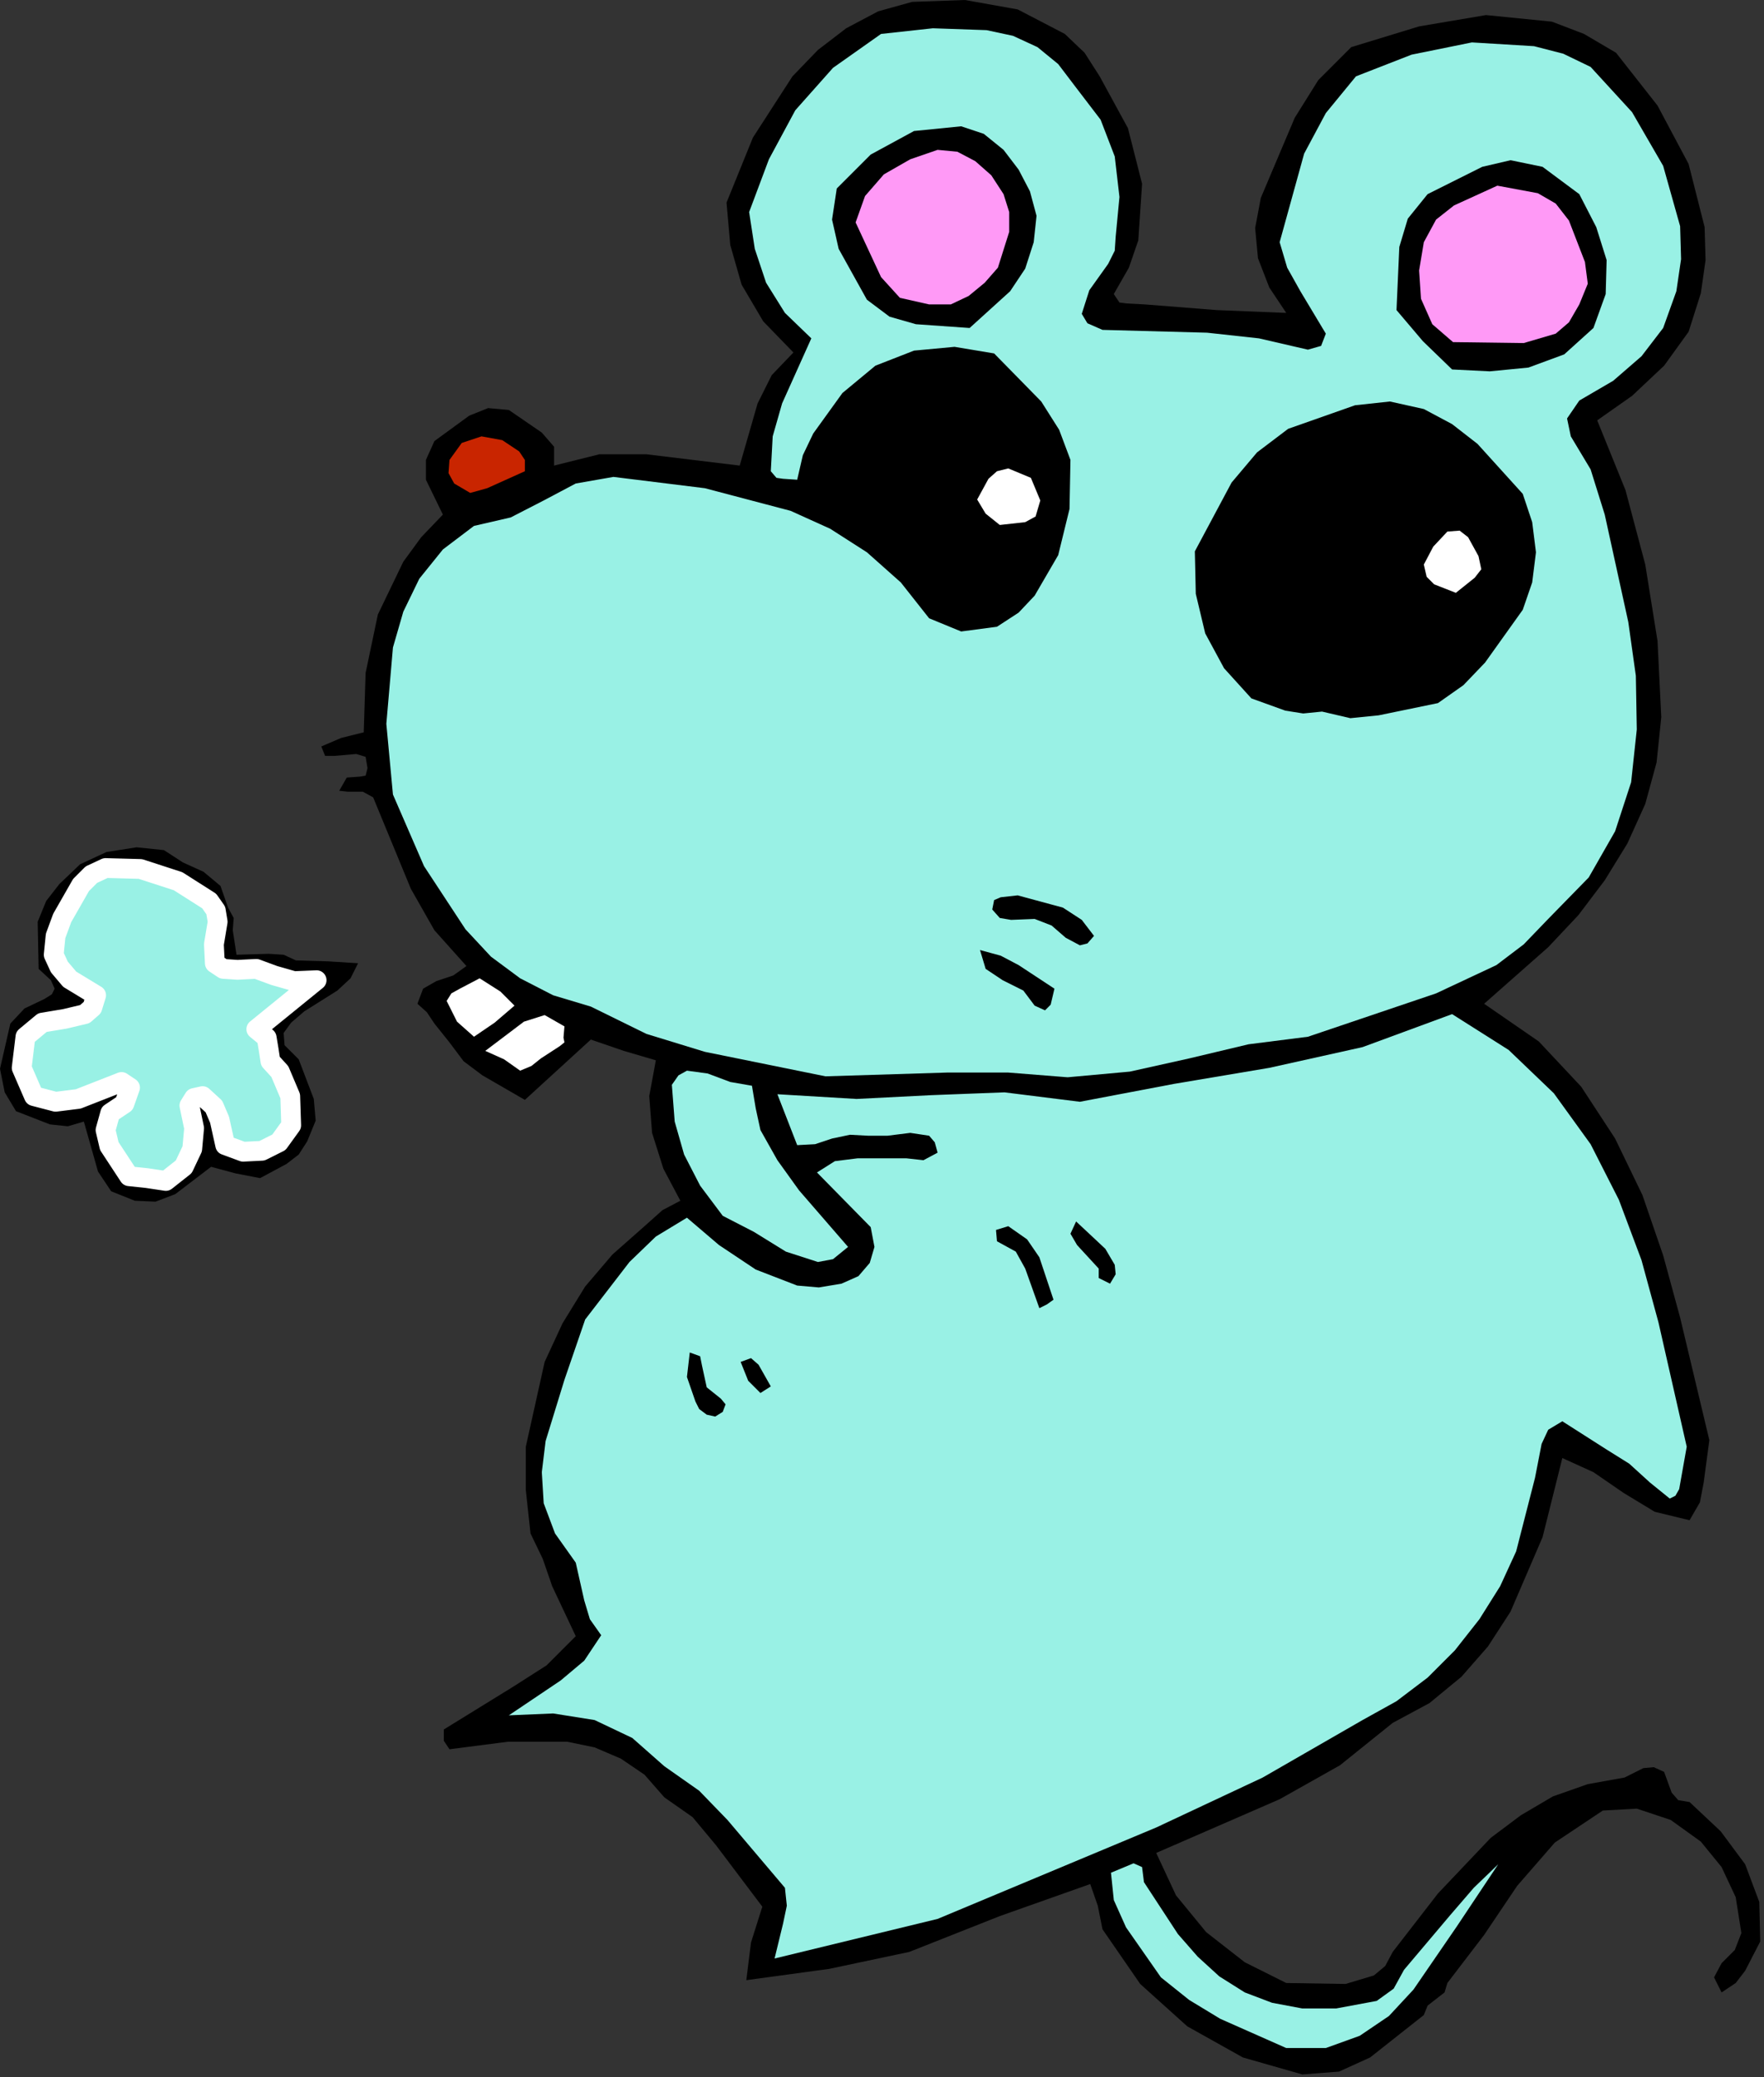 <?xml version="1.0" encoding="UTF-8" standalone="no"?>
<svg
   xmlns:dc="http://purl.org/dc/elements/1.1/"
   xmlns:cc="http://creativecommons.org/ns#"
   xmlns:rdf="http://www.w3.org/1999/02/22-rdf-syntax-ns#"
   xmlns:svg="http://www.w3.org/2000/svg"
   xmlns="http://www.w3.org/2000/svg"
   xmlns:sodipodi="http://sodipodi.sourceforge.net/DTD/sodipodi-0.dtd"
   xmlns:inkscape="http://www.inkscape.org/namespaces/inkscape"
   version="1.0"
   width="47.549mm"
   height="55.982mm"
   id="svg54"
   sodipodi:docname="ETONE022.WMF">
  <rect width="100%" height="100%" fill="#333333" stroke="none"/>
  <sodipodi:namedview
     pagecolor="#ffffff"
     bordercolor="#666666"
     borderopacity="1"
     objecttolerance="10"
     gridtolerance="10"
     guidetolerance="10"
     inkscape:pageopacity="0"
     inkscape:pageshadow="2"
     inkscape:window-width="640"
     inkscape:window-height="480"
     id="namedview56" />
  <defs
     id="defs6">
    <clipPath
       clipPathUnits="userSpaceOnUse"
       id="clipWmfPath1">
      <path
         d="M 0,0 L 179.616,0 L 179.616,211.488 L 0,211.488 z"
         id="path2" />
    </clipPath>
    <pattern
       id="WMFhbasepattern"
       patternUnits="userSpaceOnUse"
       width="6"
       height="6"
       x="0"
       y="0" />
  </defs>
  <path
     style="fill:#000000;fill-rule:evenodd;fill-opacity:1;stroke:none;"
     clip-path="url(#clipWmfPath1)"
     d="  M 112.032,7.776   L 114.912,13.056   L 116.352,18.72   L 115.968,24.48   L 115.008,27.264   L 113.472,29.952   L 114.048,30.816   L 114.816,30.912   L 116.64,31.008   L 123.936,31.584   L 131.04,31.872   L 129.312,29.28   L 128.16,26.304   L 127.872,23.232   L 128.448,20.16   L 131.904,12   L 134.304,8.16   L 137.664,4.8   L 144.576,2.688   L 151.392,1.536   L 158.112,2.208   L 161.376,3.456   L 164.64,5.376   L 168.864,10.752   L 172.032,16.704   L 173.664,23.136   L 173.76,26.496   L 173.28,29.856   L 172.032,33.792   L 169.536,37.248   L 166.272,40.32   L 162.72,42.816   L 165.6,49.92   L 167.616,57.504   L 168.864,65.28   L 169.248,73.056   L 168.768,77.664   L 167.616,81.888   L 165.792,85.92   L 163.488,89.664   L 160.8,93.216   L 157.728,96.48   L 151.2,102.24   L 156.768,106.08   L 161.088,110.688   L 164.544,115.968   L 167.328,121.728   L 169.44,127.872   L 171.168,134.208   L 174.144,146.688   L 173.568,151.008   L 173.184,153.024   L 172.128,154.848   L 168.576,153.984   L 165.408,152.064   L 162.336,149.952   L 159.168,148.512   L 157.152,156.576   L 153.888,164.16   L 151.584,167.712   L 148.896,170.784   L 145.632,173.472   L 141.888,175.488   L 136.512,179.808   L 130.368,183.264   L 117.792,188.736   L 119.808,193.056   L 122.88,196.8   L 126.816,199.872   L 131.04,201.984   L 137.088,202.08   L 139.968,201.216   L 141.12,200.256   L 141.888,198.816   L 146.496,192.864   L 151.872,187.2   L 154.944,184.896   L 158.208,182.976   L 161.76,181.728   L 165.504,181.056   L 167.424,180.096   L 168.48,180   L 169.536,180.48   L 170.304,182.592   L 170.976,183.36   L 172.128,183.552   L 175.296,186.528   L 177.792,189.888   L 179.232,193.728   L 179.328,197.76   L 177.792,200.736   L 176.832,201.984   L 175.392,202.944   L 174.624,201.408   L 175.392,199.968   L 176.736,198.624   L 177.408,196.896   L 176.832,193.248   L 175.392,190.176   L 173.28,187.584   L 170.208,185.376   L 166.752,184.224   L 163.296,184.416   L 158.4,187.68   L 154.56,192.096   L 151.2,197.088   L 147.456,201.984   L 147.168,202.944   L 146.304,203.616   L 145.44,204.288   L 145.056,205.248   L 139.584,209.568   L 136.416,211.008   L 132.672,211.296   L 126.624,209.568   L 120.96,206.4   L 116.16,202.08   L 112.32,196.512   L 111.84,194.112   L 111.072,191.904   L 101.856,195.168   L 92.64,198.816   L 84.48,200.544   L 76.032,201.696   L 76.512,197.856   L 77.664,194.208   L 72.96,187.968   L 70.56,185.088   L 67.68,183.072   L 65.664,180.768   L 63.264,179.136   L 60.576,177.984   L 57.792,177.408   L 51.744,177.408   L 45.792,178.176   L 45.216,177.312   L 45.216,176.16   L 52.224,171.84   L 55.68,169.632   L 58.656,166.656   L 56.256,161.568   L 55.296,158.784   L 54.048,156.192   L 53.568,151.776   L 53.568,147.36   L 55.488,138.72   L 57.312,134.784   L 59.616,131.04   L 62.4,127.776   L 65.664,124.896   L 67.488,123.264   L 69.312,122.304   L 67.584,119.04   L 66.432,115.392   L 66.144,111.648   L 66.816,108   L 63.552,107.04   L 60.192,105.888   L 53.472,112.032   L 49.152,109.536   L 47.232,108.096   L 45.792,106.176   L 44.256,104.256   L 43.488,103.104   L 42.528,102.24   L 43.104,100.704   L 44.448,99.936   L 46.176,99.36   L 47.52,98.4   L 44.256,94.752   L 41.856,90.528   L 38.016,81.216   L 36.96,80.64   L 35.424,80.64   L 34.56,80.544   L 35.328,79.2   L 36.672,79.104   L 37.248,79.008   L 37.44,78.24   L 37.248,77.088   L 36.288,76.8   L 34.08,76.992   L 33.12,76.992   L 32.736,76.032   L 34.752,75.168   L 37.056,74.592   L 37.248,68.544   L 38.496,62.592   L 41.088,57.216   L 42.912,54.72   L 45.12,52.416   L 43.392,48.864   L 43.392,46.848   L 44.256,44.928   L 47.808,42.336   L 49.728,41.568   L 51.84,41.76   L 55.2,44.064   L 56.448,45.504   L 56.448,47.424   L 61.056,46.272   L 65.856,46.272   L 75.36,47.424   L 77.184,41.088   L 78.624,38.208   L 80.832,35.904   L 77.76,32.736   L 75.552,28.992   L 74.4,24.96   L 74.016,20.64   L 76.704,14.016   L 80.736,7.776   L 83.328,5.088   L 86.208,2.88   L 89.472,1.152   L 92.928,0.192   L 98.304,0   L 103.68,0.96   L 108.48,3.456   L 110.496,5.376   L 112.032,7.776  z "
     id="path8" />
  <path
     style="fill:#99f1e5;fill-rule:evenodd;fill-opacity:1;stroke:none;"
     clip-path="url(#clipWmfPath1)"
     d="  M 109.632,8.928   L 112.128,12.192   L 113.568,15.936   L 114.048,20.064   L 113.664,24.096   L 113.568,25.536   L 112.896,26.88   L 110.976,29.568   L 110.208,31.968   L 110.784,32.928   L 112.32,33.6   L 122.976,33.888   L 128.256,34.464   L 133.248,35.616   L 134.592,35.232   L 135.072,33.984   L 132.48,29.664   L 131.136,27.264   L 130.368,24.672   L 132.864,15.648   L 135.072,11.52   L 138.144,7.776   L 143.808,5.568   L 149.952,4.32   L 156.288,4.704   L 159.264,5.472   L 162.048,6.816   L 166.272,11.424   L 169.44,16.896   L 171.168,23.04   L 171.264,26.4   L 170.784,29.664   L 169.44,33.408   L 167.232,36.288   L 164.352,38.784   L 160.896,40.8   L 159.648,42.624   L 160.032,44.448   L 162.048,47.808   L 163.488,52.416   L 165.888,63.36   L 166.656,68.832   L 166.752,74.304   L 166.176,79.68   L 164.544,84.672   L 161.856,89.376   L 157.728,93.6   L 155.232,96.192   L 152.448,98.304   L 146.304,101.184   L 133.248,105.6   L 127.2,106.368   L 121.152,107.808   L 115.104,109.152   L 108.768,109.728   L 102.72,109.248   L 96.48,109.248   L 84.096,109.632   L 71.808,107.136   L 65.856,105.312   L 60.192,102.528   L 56.352,101.376   L 52.992,99.648   L 50.016,97.44   L 47.424,94.656   L 43.2,88.224   L 40.032,80.928   L 39.36,73.728   L 40.032,65.952   L 41.088,62.304   L 42.72,58.944   L 45.12,55.968   L 48.288,53.568   L 52.032,52.704   L 55.392,50.976   L 58.656,49.248   L 62.496,48.576   L 71.808,49.728   L 80.544,52.032   L 84.576,53.856   L 88.32,56.256   L 91.776,59.328   L 94.656,62.976   L 97.92,64.32   L 101.568,63.84   L 103.776,62.4   L 105.408,60.672   L 107.808,56.544   L 108.96,51.84   L 109.056,46.848   L 107.904,43.776   L 106.08,40.896   L 101.28,36   L 97.248,35.328   L 93.12,35.712   L 89.184,37.248   L 85.824,40.032   L 82.848,44.16   L 81.792,46.368   L 81.216,48.864   L 79.776,48.768   L 79.104,48.672   L 78.528,48   L 78.72,44.448   L 79.68,41.088   L 82.656,34.464   L 79.968,31.872   L 78.048,28.8   L 76.896,25.344   L 76.32,21.6   L 78.336,16.224   L 81.024,11.232   L 84.864,6.912   L 89.76,3.456   L 95.04,2.88   L 100.512,3.072   L 103.2,3.648   L 105.696,4.8   L 107.808,6.528   L 109.632,8.928  z "
     id="path10" />
  <path
     style="fill:#000000;fill-rule:evenodd;fill-opacity:1;stroke:none;"
     clip-path="url(#clipWmfPath1)"
     d="  M 102.24,15.264   L 103.776,17.28   L 104.928,19.488   L 105.6,21.984   L 105.312,24.672   L 104.448,27.36   L 102.912,29.664   L 98.784,33.408   L 93.312,33.024   L 90.624,32.256   L 88.32,30.528   L 85.44,25.344   L 84.768,22.368   L 85.248,19.2   L 88.704,15.744   L 93.12,13.344   L 97.92,12.864   L 100.224,13.632   L 102.24,15.264  z "
     id="path12" />
  <path
     style="fill:#ff99f6;fill-rule:evenodd;fill-opacity:1;stroke:none;"
     clip-path="url(#clipWmfPath1)"
     d="  M 102.24,19.776   L 102.816,21.6   L 102.816,23.616   L 101.664,27.264   L 100.32,28.8   L 98.688,30.144   L 96.864,31.008   L 94.656,31.008   L 91.68,30.336   L 89.76,28.224   L 87.168,22.656   L 88.128,19.968   L 90.048,17.76   L 92.736,16.224   L 95.52,15.264   L 97.536,15.456   L 99.36,16.416   L 100.992,17.856   L 102.24,19.776  z "
     id="path14" />
  <path
     style="fill:#000000;fill-rule:evenodd;fill-opacity:1;stroke:none;"
     clip-path="url(#clipWmfPath1)"
     d="  M 160.896,19.776   L 162.624,23.136   L 163.68,26.496   L 163.584,29.952   L 162.336,33.408   L 159.36,36.096   L 155.712,37.44   L 151.776,37.824   L 147.936,37.632   L 144.96,34.752   L 142.272,31.584   L 142.56,25.152   L 143.424,22.272   L 145.44,19.776   L 151.008,16.992   L 153.888,16.32   L 157.152,16.992   L 160.896,19.776  z "
     id="path16" />
  <path
     style="fill:#ff99f6;fill-rule:evenodd;fill-opacity:1;stroke:none;"
     clip-path="url(#clipWmfPath1)"
     d="  M 159.84,22.464   L 161.472,26.688   L 161.76,28.896   L 160.896,31.008   L 159.84,32.832   L 158.496,33.984   L 155.232,34.944   L 148.032,34.848   L 145.92,33.024   L 144.768,30.432   L 144.576,27.552   L 145.056,24.672   L 146.304,22.368   L 148.128,20.928   L 152.544,18.912   L 156.672,19.68   L 158.496,20.736   L 159.84,22.464  z "
     id="path18" />
  <path
     style="fill:#000000;fill-rule:evenodd;fill-opacity:1;stroke:none;"
     clip-path="url(#clipWmfPath1)"
     d="  M 155.136,50.304   L 156.096,53.184   L 156.48,56.256   L 156.096,59.328   L 155.136,62.112   L 151.296,67.488   L 149.088,69.792   L 146.496,71.616   L 140.448,72.864   L 137.568,73.152   L 134.688,72.48   L 132.768,72.672   L 130.944,72.384   L 127.488,71.136   L 124.704,68.064   L 122.784,64.512   L 121.824,60.48   L 121.728,56.16   L 125.472,49.152   L 128.064,46.08   L 131.232,43.68   L 138.048,41.28   L 141.6,40.896   L 145.056,41.664   L 147.936,43.2   L 150.528,45.216   L 155.136,50.304  z "
     id="path20" />
  <path
     style="fill:#c92500;fill-rule:evenodd;fill-opacity:1;stroke:none;"
     clip-path="url(#clipWmfPath1)"
     d="  M 52.896,45.984   L 53.472,46.848   L 53.472,48   L 49.632,49.728   L 47.904,50.208   L 46.272,49.248   L 45.696,48.192   L 45.792,46.848   L 47.04,45.12   L 49.056,44.448   L 51.168,44.832   L 52.896,45.984  z "
     id="path22" />
  <path
     style="fill:#ffffff;fill-rule:evenodd;fill-opacity:1;stroke:none;"
     clip-path="url(#clipWmfPath1)"
     d="  M 105.984,50.976   L 105.504,52.608   L 104.448,53.184   L 101.856,53.472   L 100.416,52.32   L 99.552,50.88   L 100.704,48.768   L 101.568,48   L 102.72,47.712   L 105.024,48.672   L 105.984,50.976  z "
     id="path24" />
  <path
     style="fill:#ffffff;fill-rule:evenodd;fill-opacity:1;stroke:none;"
     clip-path="url(#clipWmfPath1)"
     d="  M 150.624,56.64   L 150.912,57.984   L 150.24,58.848   L 148.32,60.384   L 146.112,59.52   L 145.344,58.752   L 145.056,57.504   L 146.016,55.68   L 147.456,54.144   L 148.704,54.048   L 149.568,54.72   L 150.624,56.64  z "
     id="path26" />
  <path
     style="fill:#000000;fill-rule:evenodd;fill-opacity:1;stroke:none;"
     clip-path="url(#clipWmfPath1)"
     d="  M 23.232,92.448   L 23.808,93.504   L 23.712,94.752   L 24.096,97.248   L 27.36,97.152   L 28.896,97.248   L 30.144,97.824   L 33.408,97.92   L 36.48,98.112   L 35.712,99.648   L 34.368,100.896   L 31.008,103.008   L 29.664,104.16   L 28.896,105.216   L 28.992,106.464   L 30.432,107.904   L 31.968,111.936   L 32.16,114.144   L 31.296,116.256   L 30.432,117.6   L 29.184,118.56   L 26.496,120   L 24,119.52   L 21.504,118.848   L 17.856,121.632   L 15.84,122.4   L 13.728,122.304   L 11.328,121.344   L 9.984,119.328   L 8.544,114.24   L 6.912,114.72   L 5.088,114.528   L 1.632,113.184   L 0.48,111.264   L 0,108.864   L 1.056,104.256   L 2.496,102.72   L 4.512,101.76   L 5.28,101.28   L 5.568,100.704   L 5.184,99.84   L 3.936,98.688   L 3.84,93.888   L 4.704,91.776   L 6.048,90.048   L 8.16,88.032   L 10.848,86.784   L 13.92,86.304   L 16.704,86.592   L 18.624,87.84   L 20.736,88.8   L 22.464,90.24   L 23.232,92.448  z "
     id="path28" />
  <path
     style="fill:#99f1e5;fill-rule:evenodd;fill-opacity:1;stroke:#ffffff;stroke-width:2.016px;stroke-linecap:round;stroke-linejoin:round;stroke-miterlimit:4;stroke-dasharray:none;stroke-opacity:1;"
     clip-path="url(#clipWmfPath1)"
     d="  M 21.312,91.776   L 21.984,92.736   L 22.176,93.888   L 21.792,96.192   L 21.888,98.112   L 22.752,98.688   L 24.192,98.784   L 26.112,98.688   L 27.936,99.36   L 29.952,99.936   L 32.256,99.84   L 26.112,104.832   L 27.168,105.696   L 27.36,106.848   L 27.552,108.096   L 28.512,109.152   L 29.568,111.648   L 29.664,114.624   L 28.416,116.352   L 26.688,117.216   L 24.768,117.312   L 22.944,116.64   L 22.368,114.048   L 21.792,112.704   L 20.64,111.648   L 19.776,111.84   L 19.296,112.608   L 19.776,114.912   L 19.584,117.024   L 18.72,118.848   L 16.896,120.288   L 14.976,120   L 13.152,119.808   L 11.136,116.736   L 10.752,115.104   L 11.232,113.376   L 12.672,112.416   L 13.248,110.784   L 12.384,110.208   L 7.968,111.936   L 5.664,112.224   L 3.456,111.648   L 2.208,108.768   L 2.592,105.6   L 4.32,104.16   L 6.624,103.776   L 8.64,103.296   L 9.408,102.624   L 9.792,101.376   L 7.104,99.744   L 6.048,98.496   L 5.472,97.248   L 5.664,95.328   L 6.336,93.504   L 8.256,90.144   L 9.312,89.088   L 10.752,88.416   L 14.304,88.512   L 18.144,89.76   L 21.312,91.776  z "
     id="path30" />
  <path
     style="fill:#000000;fill-rule:evenodd;fill-opacity:1;stroke:none;"
     clip-path="url(#clipWmfPath1)"
     d="  M 111.456,95.328   L 110.784,96.096   L 110.016,96.288   L 108.576,95.52   L 107.136,94.272   L 105.408,93.6   L 103.008,93.696   L 101.856,93.504   L 101.088,92.64   L 101.28,91.68   L 101.952,91.392   L 103.68,91.2   L 108.288,92.448   L 110.208,93.696   L 111.456,95.328  z "
     id="path32" />
  <path
     style="fill:#000000;fill-rule:evenodd;fill-opacity:1;stroke:none;"
     clip-path="url(#clipWmfPath1)"
     d="  M 107.424,100.704   L 107.04,102.336   L 106.464,102.912   L 105.408,102.432   L 104.256,100.896   L 102.144,99.84   L 100.416,98.688   L 99.84,96.768   L 101.952,97.344   L 103.776,98.304   L 107.424,100.704  z "
     id="path34" />
  <path
     style="fill:#ffffff;fill-rule:evenodd;fill-opacity:1;stroke:none;"
     clip-path="url(#clipWmfPath1)"
     d="  M 52.416,102.432   L 50.4,104.16   L 48.288,105.6   L 46.56,104.064   L 45.504,101.952   L 45.984,101.184   L 46.848,100.704   L 48.864,99.648   L 50.976,100.992   L 52.416,102.432  z "
     id="path36" />
  <path
     style="fill:#99f1e5;fill-rule:evenodd;fill-opacity:1;stroke:none;"
     clip-path="url(#clipWmfPath1)"
     d="  M 171.84,147.36   L 171.072,151.68   L 170.688,152.352   L 170.112,152.64   L 168.096,151.008   L 165.984,149.088   L 163.68,147.648   L 159.168,144.768   L 157.728,145.632   L 157.056,147.072   L 156.384,150.528   L 154.464,158.016   L 152.832,161.568   L 150.72,164.928   L 148.224,168.096   L 145.44,170.88   L 142.272,173.28   L 138.816,175.2   L 128.64,181.056   L 117.792,186.144   L 95.52,195.456   L 78.912,199.488   L 79.776,195.936   L 80.16,194.112   L 79.968,192.288   L 74.112,185.376   L 71.232,182.4   L 67.68,179.904   L 64.416,177.024   L 60.576,175.2   L 56.352,174.528   L 51.84,174.72   L 57.12,171.168   L 59.52,169.152   L 61.248,166.56   L 60.096,164.928   L 59.52,163.008   L 58.656,159.168   L 56.544,156.192   L 55.392,153.12   L 55.2,149.952   L 55.584,146.784   L 57.504,140.544   L 59.616,134.4   L 64.128,128.544   L 66.816,125.952   L 69.984,124.032   L 73.248,126.816   L 76.992,129.312   L 81.216,130.944   L 83.424,131.136   L 85.728,130.752   L 87.456,129.984   L 88.608,128.64   L 89.088,127.008   L 88.704,124.992   L 83.232,119.424   L 85.056,118.272   L 87.36,117.984   L 92.352,117.984   L 94.08,118.176   L 95.52,117.408   L 95.232,116.352   L 94.656,115.68   L 92.736,115.392   L 90.432,115.68   L 88.416,115.68   L 86.592,115.584   L 84.768,115.968   L 83.04,116.544   L 81.216,116.64   L 79.2,111.456   L 87.264,111.936   L 94.848,111.552   L 102.336,111.264   L 110.016,112.224   L 119.616,110.4   L 129.312,108.768   L 138.816,106.656   L 147.936,103.296   L 153.696,106.944   L 158.304,111.36   L 162.048,116.544   L 164.928,122.208   L 167.232,128.352   L 168.96,134.688   L 171.84,147.36  z "
     id="path38" />
  <path
     style="fill:#ffffff;fill-rule:evenodd;fill-opacity:1;stroke:none;"
     clip-path="url(#clipWmfPath1)"
     d="  M 57.024,106.56   L 55.104,107.808   L 54.144,108.576   L 52.992,109.056   L 51.36,107.904   L 49.44,107.04   L 53.376,104.064   L 55.488,103.392   L 57.504,104.544   L 57.408,105.696   L 57.504,106.176   L 57.024,106.56  z "
     id="path40" />
  <path
     style="fill:#99f1e5;fill-rule:evenodd;fill-opacity:1;stroke:none;"
     clip-path="url(#clipWmfPath1)"
     d="  M 77.472,115.104   L 79.2,118.176   L 81.408,121.248   L 86.4,127.008   L 84.864,128.256   L 83.328,128.544   L 80.064,127.488   L 76.8,125.472   L 73.632,123.84   L 71.328,120.768   L 69.696,117.6   L 68.736,114.24   L 68.448,110.496   L 69.12,109.536   L 69.984,109.056   L 72.096,109.344   L 74.4,110.208   L 76.608,110.592   L 76.992,112.896   L 77.472,115.104  z "
     id="path42" />
  <path
     style="fill:#000000;fill-rule:evenodd;fill-opacity:1;stroke:none;"
     clip-path="url(#clipWmfPath1)"
     d="  M 113.088,130.752   L 111.936,130.176   L 111.936,129.216   L 109.728,126.816   L 109.056,125.664   L 109.632,124.416   L 112.608,127.2   L 113.568,128.832   L 113.664,129.792   L 113.088,130.752  z "
     id="path44" />
  <path
     style="fill:#000000;fill-rule:evenodd;fill-opacity:1;stroke:none;"
     clip-path="url(#clipWmfPath1)"
     d="  M 107.328,132.384   L 106.656,132.864   L 105.888,133.248   L 104.448,129.216   L 103.488,127.488   L 101.568,126.432   L 101.472,125.28   L 102.72,124.896   L 104.64,126.24   L 105.888,128.064   L 107.328,132.384  z "
     id="path46" />
  <path
     style="fill:#000000;fill-rule:evenodd;fill-opacity:1;stroke:none;"
     clip-path="url(#clipWmfPath1)"
     d="  M 72,141.312   L 73.44,142.464   L 73.92,143.04   L 73.632,143.808   L 72.864,144.288   L 72,144.096   L 71.232,143.52   L 70.848,142.752   L 69.984,140.256   L 70.272,137.76   L 71.328,138.144   L 71.52,139.104   L 72,141.312  z "
     id="path48" />
  <path
     style="fill:#000000;fill-rule:evenodd;fill-opacity:1;stroke:none;"
     clip-path="url(#clipWmfPath1)"
     d="  M 78.528,141.216   L 77.472,141.888   L 76.224,140.64   L 75.456,138.72   L 76.512,138.336   L 77.28,139.008   L 78.528,141.216  z "
     id="path50" />
  <path
     style="fill:#99f1e5;fill-rule:evenodd;fill-opacity:1;stroke:none;"
     clip-path="url(#clipWmfPath1)"
     d="  M 116.544,191.712   L 120,196.992   L 122.016,199.296   L 124.224,201.312   L 126.816,202.944   L 129.6,204   L 132.672,204.576   L 136.128,204.576   L 140.256,203.808   L 141.984,202.56   L 143.04,200.64   L 147.744,195.072   L 150.144,192.288   L 152.64,189.888   L 148.416,196.224   L 144,202.656   L 141.504,205.344   L 138.528,207.36   L 135.072,208.608   L 131.04,208.608   L 124.32,205.632   L 121.152,203.712   L 118.272,201.408   L 114.72,196.32   L 113.472,193.536   L 113.184,190.752   L 115.488,189.792   L 116.352,190.176   L 116.544,191.712  z "
     id="path52" />
</svg>
